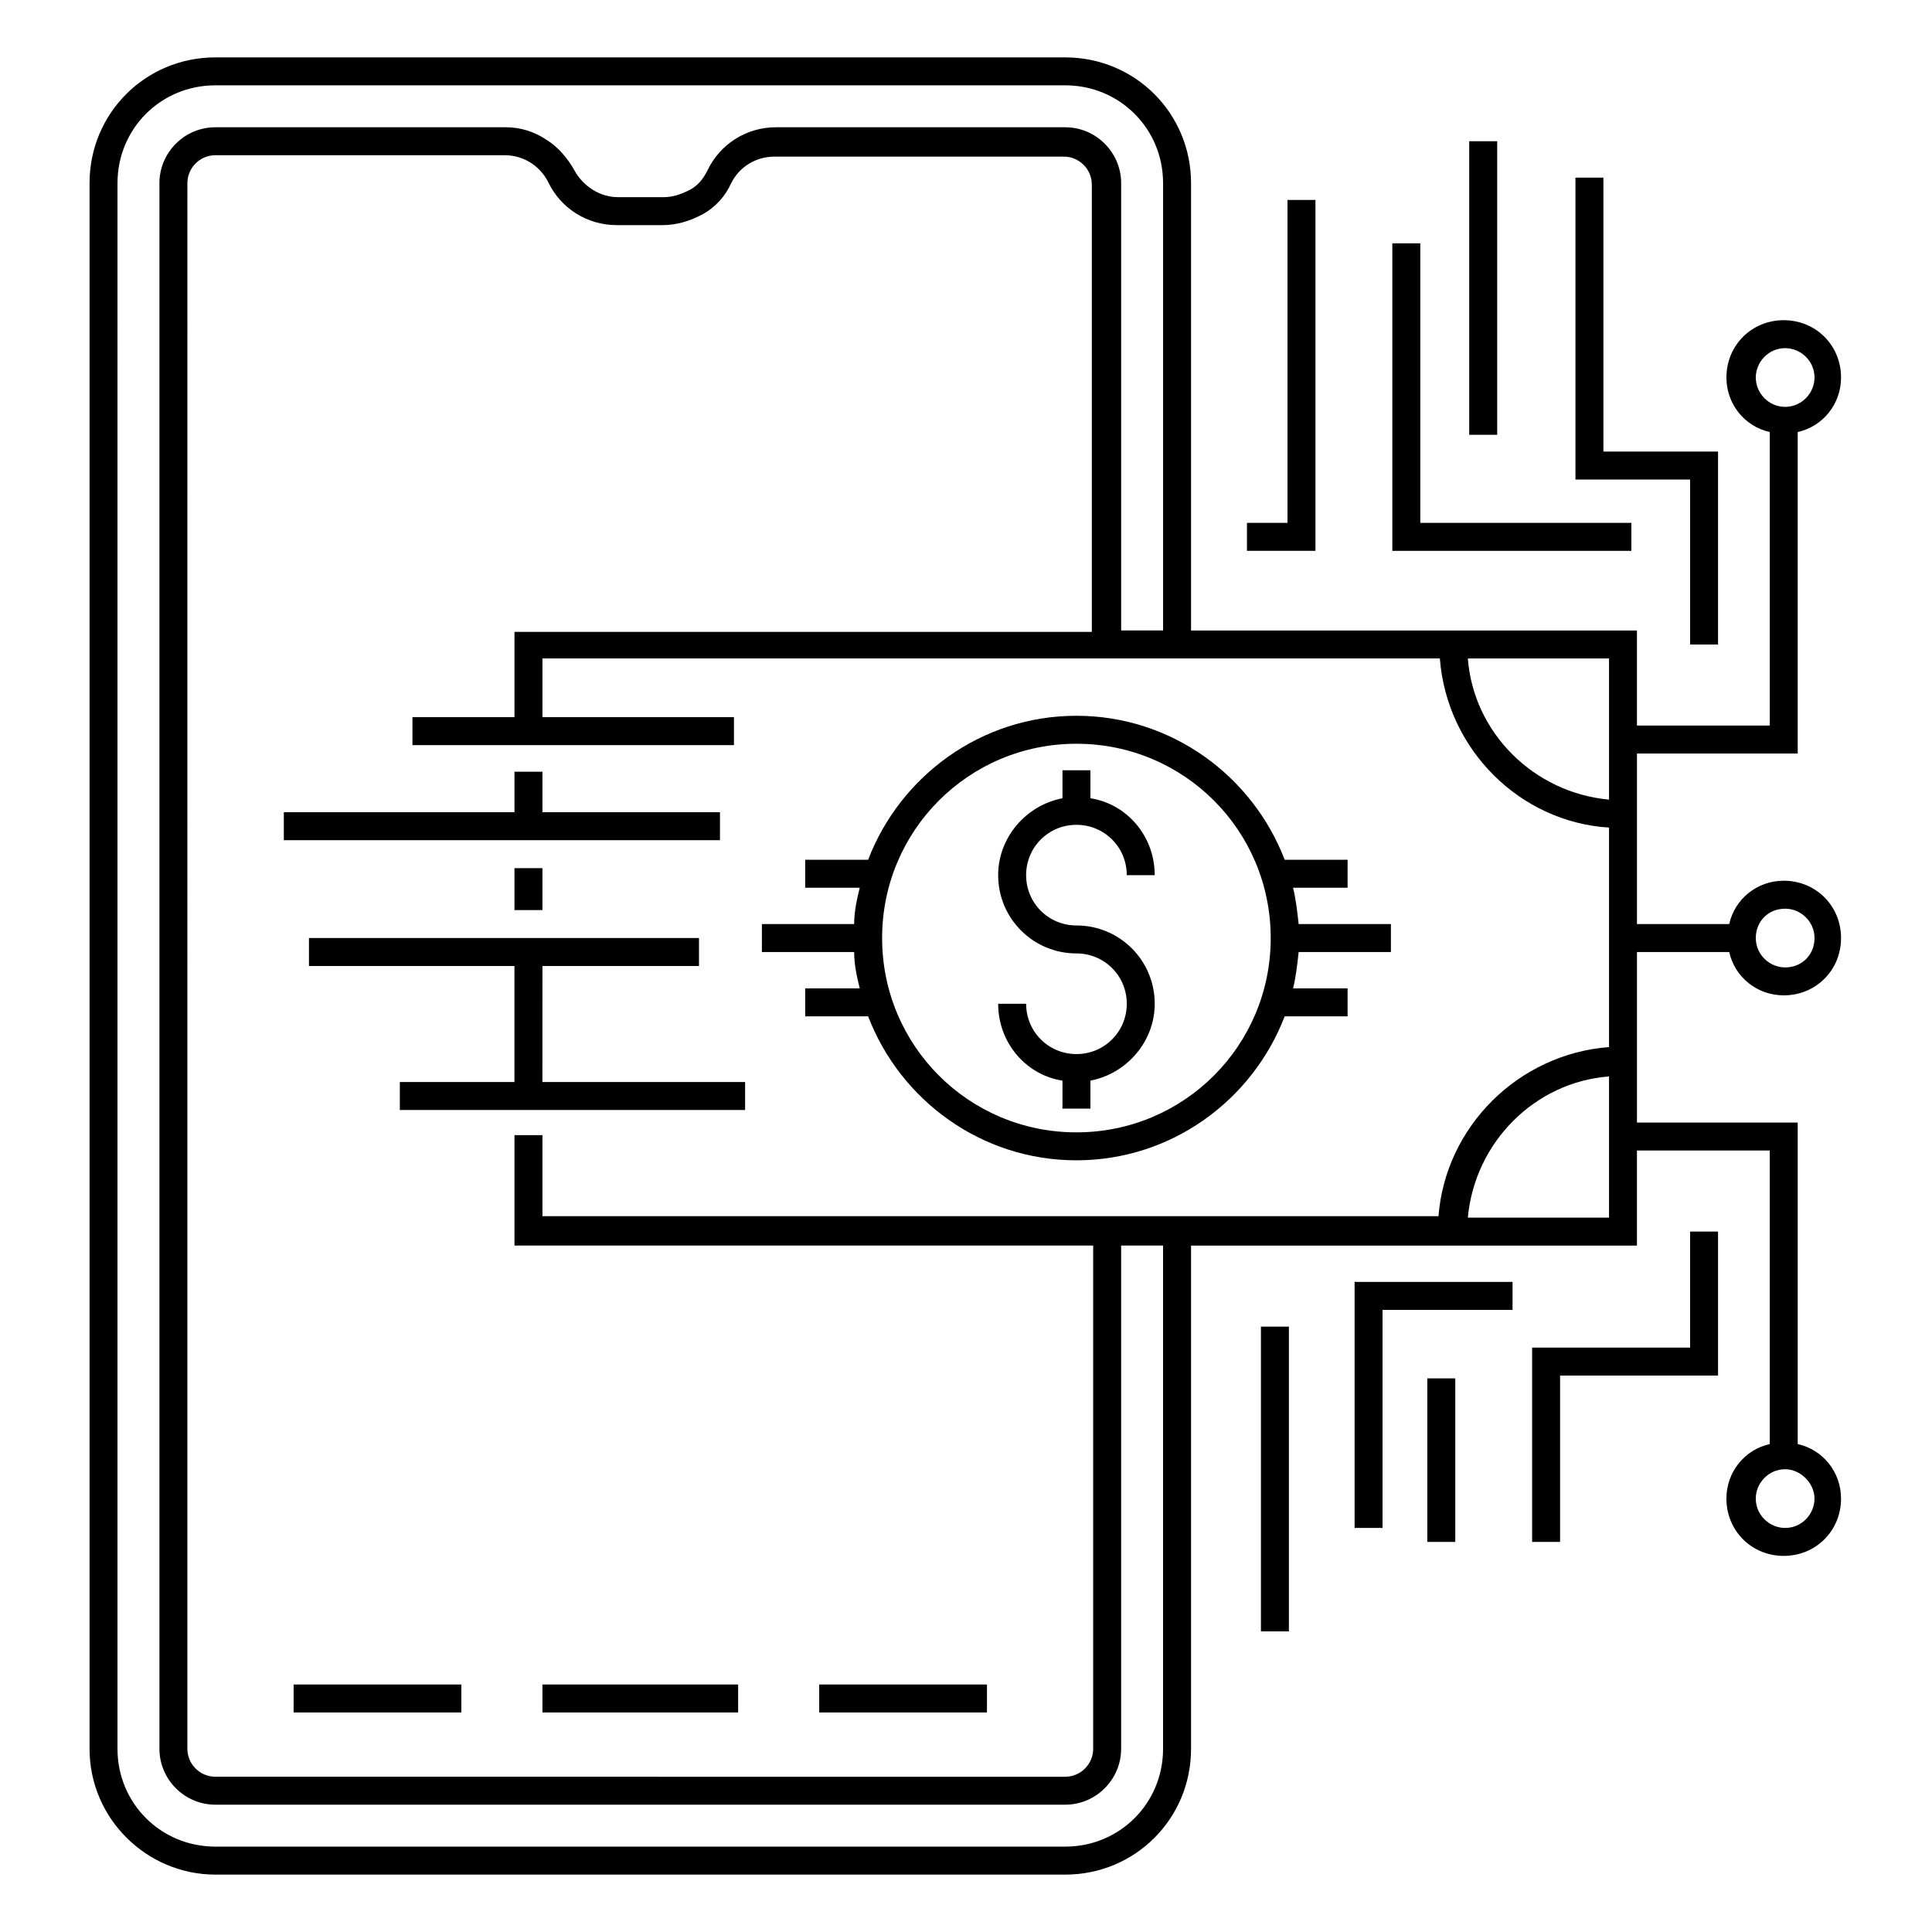 <?xml version="1.0" encoding="UTF-8"?>
<!-- Uploaded to: ICON Repo, www.svgrepo.com, Generator: ICON Repo Mixer Tools -->
<svg fill="#000000" width="800px" height="800px" version="1.1" viewBox="144 144 512 512" xmlns="http://www.w3.org/2000/svg">
 <g>
  <path d="m201.07 640.79h225.23c18.523 0 33.34-14.816 33.34-33.34v-133.36h118.17v-25.191h35.191v77.793c-6.668 1.48-11.484 7.41-11.484 14.449 0 8.52 6.668 15.188 15.188 15.188s15.188-6.668 15.188-15.188c0-7.039-4.816-12.965-11.484-14.449v-85.203h-42.598v-45.195h24.449c1.48 6.668 7.41 11.484 14.449 11.484 8.52 0 15.188-6.668 15.188-15.188 0-8.52-6.668-15.188-15.188-15.188-7.039 0-12.965 4.816-14.449 11.484h-24.449v-45.191h42.602v-85.203c6.668-1.48 11.484-7.41 11.484-14.449 0-8.52-6.668-15.188-15.188-15.188-8.52 0-15.188 6.668-15.188 15.188 0 7.039 4.816 12.965 11.484 14.449v77.793l-35.195-0.004v-25.191h-118.17v-118.54c0-18.523-14.816-33.34-33.34-33.34h-225.23c-18.523 0-33.34 14.816-33.34 33.34v414.9c0 18.523 15.188 33.34 33.34 33.34zm423.79-99.648c0 4.074-3.336 7.781-7.781 7.781-4.074 0-7.781-3.336-7.781-7.781 0-4.074 3.336-7.781 7.781-7.781 4.078 0 7.781 3.703 7.781 7.781zm-7.777-156.33c4.074 0 7.781 3.336 7.781 7.781 0 4.445-3.336 7.781-7.781 7.781-4.074 0-7.781-3.336-7.781-7.781 0-4.445 3.336-7.781 7.781-7.781zm-7.781-140.77c0-4.074 3.336-7.781 7.781-7.781 4.074 0 7.781 3.336 7.781 7.781 0 4.074-3.336 7.781-7.781 7.781-4.445 0-7.781-3.707-7.781-7.781zm-76.312 222.64c1.852-20.004 17.781-35.934 37.414-37.414l0.004 37.414zm37.418-110.77c-20.004-1.852-35.934-17.781-37.414-37.414h37.414zm0 7.41v58.16c-24.078 1.852-43.344 21.117-45.195 44.824h-237.46v-21.484h-7.41v29.266h153.36v133.36c0 4.074-3.336 7.41-7.41 7.41l-225.23-0.004c-4.074 0-7.41-3.336-7.41-7.41l0.004-414.9c0-4.074 3.336-7.41 7.41-7.41h76.684c2.594 0 4.816 0.742 6.668 1.852 1.852 1.113 3.703 2.965 4.816 5.188 3.336 7.039 10.371 11.484 18.152 11.484h12.227c3.703 0 7.41-1.113 10.742-2.965 3.336-1.852 5.926-4.816 7.41-8.148 2.223-4.445 6.668-7.039 11.484-7.039h76.684c4.074 0 7.41 3.336 7.41 7.41v118.54h-153v22.598h-27.043v7.41h85.203v-7.41h-50.75v-15.559h237.82c1.855 24.078 21.117 43.344 44.828 44.824zm-395.27-170.78c0-14.449 11.484-25.93 25.93-25.93h225.23c14.449 0 25.93 11.484 25.93 25.93v118.54h-11.113v-118.54c0-8.148-6.668-14.816-14.816-14.816h-76.684c-7.781 0-14.816 4.445-18.152 11.484-1.113 2.223-2.594 4.074-4.816 5.188-2.223 1.109-4.445 1.852-6.668 1.852h-12.227c-4.816 0-9.262-2.965-11.484-7.039-1.852-3.336-4.445-6.297-7.41-8.148-3.328-2.227-7.035-3.336-10.738-3.336h-77.055c-8.148 0-14.816 6.668-14.816 14.816v414.9c0 8.148 6.668 14.816 14.816 14.816h225.23c8.148 0 14.816-6.668 14.816-14.816v-133.36h11.113v133.36c0 14.449-11.484 25.93-25.93 25.93h-225.23c-14.449 0-25.93-11.484-25.93-25.93z"/>
  <path d="m221.81 590.41h44.453v7.41h-44.453z"/>
  <path d="m287.75 590.41h51.863v7.41h-51.863z"/>
  <path d="m361.1 590.41h44.453v7.41h-44.453z"/>
  <path d="m287.75 400h41.488v-7.41h-103.36v7.41h54.457v30.746h-30.375v7.41h91.5v-7.41h-53.715z"/>
  <path d="m280.34 374.07h7.41v11.113h-7.41z"/>
  <path d="m371.84 405.93h-14.449v7.41h16.672c8.52 22.227 30.008 38.156 55.195 38.156 25.191 0 46.676-15.93 55.195-38.156h16.672v-7.41h-14.449c0.742-2.965 1.113-6.297 1.48-9.633h24.449v-7.41h-24.449c-0.371-3.336-0.742-6.668-1.48-9.633h14.449v-7.41h-16.672c-8.52-22.227-30.008-38.156-55.195-38.156-25.191 0-46.676 15.93-55.195 38.156h-16.672v7.41h14.449c-0.738 2.969-1.48 6.301-1.48 9.637h-24.449v7.41l24.449-0.004c0 3.336 0.742 6.668 1.48 9.633zm57.422-64.828c28.523 0 51.492 22.969 51.492 51.492 0 28.523-22.969 51.492-51.492 51.492s-51.492-22.969-51.492-51.492c0-28.523 22.965-51.492 51.492-51.492z"/>
  <path d="m429.27 423.34c-7.41 0-13.336-5.926-13.336-13.336h-7.41c0 10.371 7.41 18.895 17.039 20.375v7.41h7.41v-7.41c9.633-1.852 17.039-10.371 17.039-20.375 0-11.484-9.262-20.746-20.746-20.746-7.41 0-13.336-5.926-13.336-13.336 0-7.41 5.926-13.336 13.336-13.336 7.41 0 13.336 5.926 13.336 13.336h7.41c0-10.371-7.41-18.895-17.039-20.375v-7.41h-7.41v7.41c-9.633 1.852-17.039 10.371-17.039 20.375 0 11.484 9.262 20.746 20.746 20.746 7.41 0 13.336 5.926 13.336 13.336s-5.93 13.336-13.336 13.336z"/>
  <path d="m334.8 359.25h-47.047v-10.742h-7.41v10.742h-61.125v7.406h115.58z"/>
  <path d="m550.03 501.13v51.492h7.406v-44.086h41.863v-38.156h-7.41v30.75z"/>
  <path d="m478.16 495.57h7.41v80.758h-7.41z"/>
  <path d="m544.84 483.72h-41.859v65.199h7.406v-57.789h34.453z"/>
  <path d="m522.25 509.28h7.41v43.344h-7.41z"/>
  <path d="m591.89 314.8h7.41v-51.125h-30.379v-72.605h-7.406v80.016h30.375z"/>
  <path d="m576.33 282.57h-55.938v-74.09h-7.41v81.5h63.348z"/>
  <path d="m533.36 181.43h7.41v77.793h-7.41z"/>
  <path d="m492.61 196.99h-7.406v85.574h-10.746v7.41h18.152z"/>
 </g>
</svg>